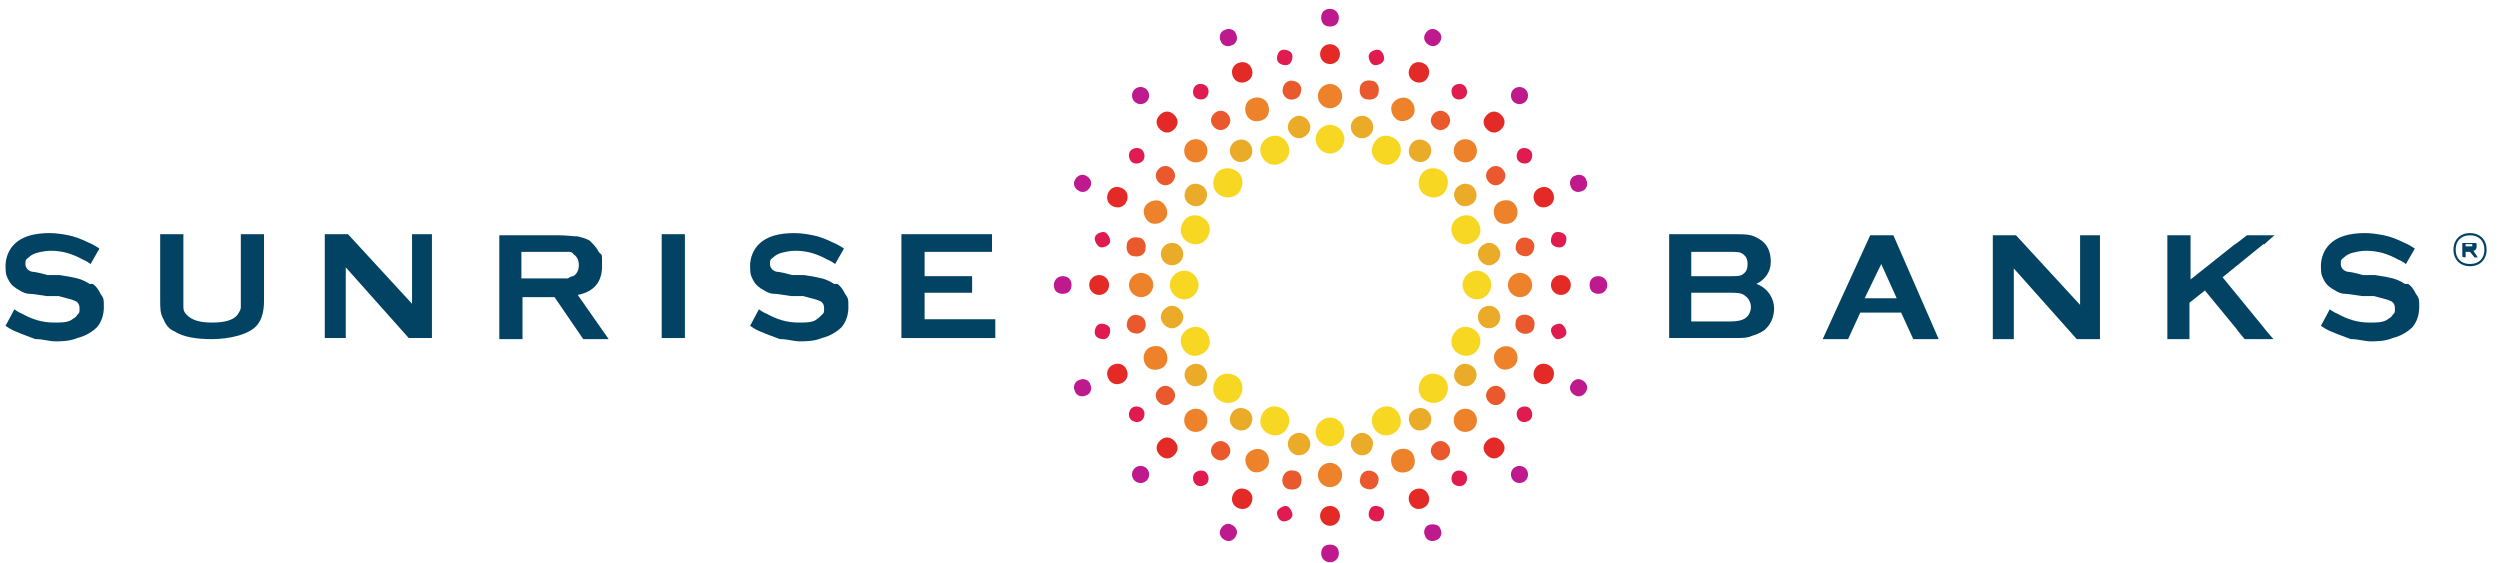 <svg width="426" height="96" viewBox="0 0 426 96" fill="none" xmlns="http://www.w3.org/2000/svg">
<path d="M15.247 48.377C14.683 48 13.93 47.624 13.177 47.435C12.424 47.247 11.483 47.059 10.165 46.871H8.094C6.777 46.494 5.836 46.306 5.459 46.306C4.706 46.118 4.33 45.553 4.33 44.988C4.33 44.424 4.33 44.235 4.894 43.859C5.271 43.483 5.647 43.294 6.212 43.106C6.965 42.918 7.718 42.73 8.659 42.73C10.73 42.73 12.424 43.294 14.118 44.235C14.683 44.424 15.435 44.988 15.435 44.988L16.941 42.353C16.941 42.353 15.812 41.6 15.247 41.412C13.741 40.659 12.612 40.282 11.671 40.094C10.73 39.906 9.6 39.718 8.471 39.718C5.836 39.718 3.765 40.282 2.447 41.6C1.506 42.541 0.941 43.859 0.941 45.365C0.941 46.871 1.13 47.059 1.506 47.812C1.883 48.565 2.636 49.13 3.388 49.506C3.953 49.883 4.518 50.071 5.083 50.071C5.647 50.071 6.588 50.259 7.906 50.447H9.977C11.294 50.824 12.236 51.012 12.612 51.2C13.177 51.388 13.553 51.765 13.553 52.518C13.553 53.271 13.553 53.271 13.177 53.647C12.989 54.024 12.612 54.212 12.047 54.588C11.294 54.965 10.353 54.965 9.224 54.965C7.153 54.965 5.459 54.4 3.765 53.459C3.2 53.271 2.447 52.706 2.447 52.706L0.941 55.529C0.941 55.529 2.071 56.282 2.636 56.471C3.953 57.035 5.083 57.412 6.024 57.788C6.024 57.788 6.212 57.788 6.4 57.788C7.153 57.788 8.471 58.165 9.412 58.165C10.353 58.165 11.859 58.165 13.177 57.6C14.683 57.224 15.812 56.471 16.565 55.718C17.318 54.777 17.694 53.647 17.694 52.33C17.694 51.012 17.694 50.824 17.13 50.071C16.753 49.318 16.377 48.753 15.812 48.377H15.247Z" fill="#024262"/>
<path d="M142.118 48.377C141.554 48 140.801 47.624 140.048 47.435C139.295 47.247 138.354 47.059 137.036 46.871H134.965C133.648 46.494 132.707 46.306 132.33 46.306C131.577 46.118 131.201 45.553 131.201 44.988C131.201 44.424 131.201 44.235 131.765 43.859C132.142 43.483 132.518 43.294 133.083 43.106C133.836 42.918 134.589 42.73 135.53 42.73C137.601 42.73 139.295 43.294 140.989 44.235C141.554 44.424 142.307 44.988 142.307 44.988L143.813 42.353C143.813 42.353 142.683 41.6 142.118 41.412C140.612 40.659 139.483 40.282 138.542 40.094C137.601 39.906 136.471 39.718 135.342 39.718C132.707 39.718 130.636 40.282 129.318 41.6C128.377 42.541 127.812 43.859 127.812 45.365C127.812 46.871 128.001 47.059 128.377 47.812C128.754 48.565 129.507 49.13 130.26 49.506C130.824 49.883 131.389 50.071 131.954 50.071C132.518 50.071 133.46 50.259 134.777 50.447H136.848C138.165 50.824 139.107 51.012 139.483 51.2C140.048 51.388 140.424 51.765 140.424 52.518C140.424 53.271 140.424 53.271 140.048 53.647C139.671 54.024 139.483 54.212 138.918 54.588C138.165 54.965 137.224 54.965 136.095 54.965C134.024 54.965 132.33 54.4 130.636 53.459C130.071 53.271 129.318 52.706 129.318 52.706L127.812 55.529C127.812 55.529 128.942 56.282 129.507 56.471C130.824 57.035 131.954 57.412 132.895 57.788C132.895 57.788 133.083 57.788 133.271 57.788C134.024 57.788 135.342 58.165 136.283 58.165C137.224 58.165 138.73 58.165 140.048 57.6C141.554 57.224 142.683 56.471 143.436 55.718C144.189 54.777 144.565 53.647 144.565 52.33C144.565 51.012 144.565 50.824 144.001 50.071C143.624 49.318 143.248 48.753 142.683 48.377H142.118Z" fill="#024262"/>
<path d="M41.036 39.906V50.071C41.036 51.012 41.036 51.765 41.036 52.33C41.036 52.895 40.66 53.271 40.471 53.647C39.718 54.589 38.213 54.965 36.142 54.965C34.071 54.965 32.754 54.589 31.813 53.647C31.436 53.271 31.248 52.895 31.248 52.33C31.248 51.765 31.248 51.012 31.248 50.071V39.906H27.295V51.2C27.295 52.518 27.295 53.459 27.86 54.4C28.236 55.342 28.801 56.094 29.742 56.471C31.248 57.412 33.319 57.789 36.142 57.789C38.965 57.789 42.542 57.036 43.86 55.342C44.613 54.4 44.989 53.083 44.989 51.2V39.906H41.413H41.036Z" fill="#024262"/>
<path d="M70.212 39.906V51.765L59.295 39.906H55.342V57.6H58.918V45.553L69.648 57.6H73.601V39.906H70.024H70.212Z" fill="#024262"/>
<path d="M116.707 39.906H112.754V57.6H116.707V39.906Z" fill="#024262"/>
<path d="M153.6 39.906V57.6H169.6V54.4H157.553V49.883H165.647V47.059H157.553V42.918H169.035V39.906H153.6Z" fill="#024262"/>
<path d="M98.447 50.258C101.27 49.694 102.588 48 102.588 45.364C102.588 42.729 102.588 43.67 102.023 42.917C101.647 42.164 101.082 41.6 100.517 41.035C99.953 40.658 99.2 40.47 98.447 40.282C97.694 40.282 96.564 40.094 95.247 40.094H85.082V57.788H89.035V50.635H94.494L99.388 57.788H103.717L98.447 50.258ZM88.847 47.623V42.917H94.87C95.811 42.917 96.376 42.917 96.753 42.917C97.129 42.917 97.506 42.917 97.694 43.294C98.258 43.67 98.635 44.235 98.635 45.176C98.635 46.117 98.258 46.682 97.694 47.059C97.317 47.059 97.129 47.247 96.753 47.435C96.376 47.435 95.811 47.435 94.87 47.435H88.847V47.623Z" fill="#024262"/>
<path d="M254.117 48.564C254.117 49.882 252.987 51.011 251.67 51.011C250.352 51.011 249.223 49.882 249.223 48.564C249.223 47.247 250.352 46.117 251.67 46.117C252.987 46.117 254.117 47.247 254.117 48.564Z" fill="#F7D721"/>
<path d="M252.046 38.212C252.611 39.529 252.046 40.847 250.729 41.411C249.411 41.976 248.093 41.411 247.529 40.094C246.964 38.776 247.529 37.459 248.846 36.894C250.164 36.329 251.482 36.894 252.046 38.212Z" fill="#F7D721"/>
<path d="M246.023 29.365C246.964 30.306 246.964 31.812 246.023 32.941C245.081 33.883 243.576 33.883 242.446 32.941C241.505 32 241.505 30.494 242.446 29.365C243.387 28.424 244.893 28.424 246.023 29.365Z" fill="#F7D721"/>
<path d="M237.176 23.341C238.494 23.906 239.058 25.223 238.493 26.541C237.929 27.859 236.611 28.423 235.294 27.859C233.976 27.294 233.411 25.976 233.976 24.659C234.541 23.341 235.858 22.776 237.176 23.341Z" fill="#F7D721"/>
<path d="M226.635 21.27C227.952 21.27 229.082 22.4 229.082 23.718C229.082 25.035 227.952 26.165 226.635 26.165C225.317 26.165 224.188 25.035 224.188 23.718C224.188 22.4 225.317 21.27 226.635 21.27Z" fill="#F7D721"/>
<path d="M216.282 23.341C217.599 22.776 218.917 23.341 219.482 24.659C220.046 25.976 219.482 27.294 218.164 27.859C216.847 28.423 215.529 27.859 214.964 26.541C214.399 25.223 214.964 23.906 216.282 23.341Z" fill="#F7D721"/>
<path d="M207.434 29.365C208.376 28.424 209.881 28.424 211.011 29.365C211.952 30.306 211.952 31.812 211.011 32.941C210.07 33.883 208.564 33.883 207.434 32.941C206.493 32 206.493 30.494 207.434 29.365Z" fill="#F7D721"/>
<path d="M201.411 38.212C201.976 36.894 203.294 36.329 204.611 36.894C205.929 37.459 206.494 38.776 205.929 40.094C205.364 41.411 204.047 41.976 202.729 41.411C201.411 40.847 200.847 39.529 201.411 38.212Z" fill="#F7D721"/>
<path d="M199.342 48.564C199.342 47.247 200.471 46.117 201.789 46.117C203.106 46.117 204.236 47.247 204.236 48.564C204.236 49.882 203.106 51.011 201.789 51.011C200.471 51.011 199.342 49.882 199.342 48.564Z" fill="#F7D721"/>
<path d="M201.411 59.105C200.847 57.788 201.411 56.47 202.729 55.906C204.047 55.341 205.364 55.906 205.929 57.223C206.494 58.541 205.929 59.858 204.611 60.423C203.294 60.988 201.976 60.423 201.411 59.105Z" fill="#F7D721"/>
<path d="M207.434 67.953C206.493 67.012 206.493 65.506 207.434 64.377C208.376 63.436 209.881 63.436 211.011 64.377C211.952 65.318 211.952 66.824 211.011 67.953C210.07 68.894 208.564 68.894 207.434 67.953Z" fill="#F7D721"/>
<path d="M216.282 73.977C214.964 73.412 214.399 72.094 214.964 70.777C215.529 69.459 216.847 68.895 218.164 69.459C219.482 70.024 220.046 71.342 219.482 72.659C218.917 73.977 217.599 74.542 216.282 73.977Z" fill="#F7D721"/>
<path d="M226.635 76.047C225.317 76.047 224.188 74.918 224.188 73.6C224.188 72.283 225.317 71.153 226.635 71.153C227.952 71.153 229.082 72.283 229.082 73.6C229.082 74.918 227.952 76.047 226.635 76.047Z" fill="#F7D721"/>
<path d="M237.176 73.977C235.858 74.542 234.541 73.977 233.976 72.659C233.411 71.342 233.976 70.024 235.294 69.459C236.611 68.895 237.929 69.459 238.493 70.777C239.058 72.094 238.494 73.412 237.176 73.977Z" fill="#F7D721"/>
<path d="M246.023 67.953C245.081 68.894 243.576 68.894 242.446 67.953C241.505 67.012 241.505 65.506 242.446 64.377C243.387 63.436 244.893 63.436 246.023 64.377C246.964 65.318 246.964 66.824 246.023 67.953Z" fill="#F7D721"/>
<path d="M252.046 59.105C251.482 60.423 250.164 60.988 248.846 60.423C247.529 59.858 246.964 58.541 247.529 57.223C248.093 55.906 249.411 55.341 250.729 55.906C252.046 56.47 252.611 57.788 252.046 59.105Z" fill="#F7D721"/>
<path d="M261.083 48.565C261.083 49.694 260.141 50.635 259.012 50.635C257.883 50.635 256.941 49.694 256.941 48.565C256.941 47.435 257.883 46.494 259.012 46.494C260.141 46.494 261.083 47.435 261.083 48.565Z" fill="#ED822A"/>
<path d="M258.447 35.388C258.823 36.329 258.447 37.647 257.317 38.023C256.188 38.4 255.059 38.023 254.682 36.894C254.306 35.764 254.682 34.635 255.812 34.258C256.941 33.882 258.07 34.258 258.447 35.388Z" fill="#ED822A"/>
<path d="M251.105 24.282C251.858 25.035 251.858 26.353 251.105 27.106C250.352 27.859 249.034 27.859 248.282 27.106C247.529 26.353 247.529 25.035 248.282 24.282C249.034 23.529 250.352 23.529 251.105 24.282Z" fill="#ED822A"/>
<path d="M239.812 16.753C240.753 17.129 241.318 18.447 240.941 19.388C240.565 20.329 239.247 20.894 238.306 20.517C237.365 20.141 236.8 18.823 237.177 17.882C237.553 16.941 238.871 16.376 239.812 16.753Z" fill="#ED822A"/>
<path d="M226.635 14.306C227.764 14.306 228.706 15.247 228.706 16.376C228.706 17.506 227.764 18.447 226.635 18.447C225.506 18.447 224.564 17.506 224.564 16.376C224.564 15.247 225.506 14.306 226.635 14.306Z" fill="#ED822A"/>
<path d="M213.458 16.753C214.399 16.376 215.717 16.753 216.093 17.882C216.47 19.011 216.093 20.141 214.964 20.517C213.835 20.894 212.705 20.517 212.329 19.388C211.952 18.258 212.329 17.129 213.458 16.753Z" fill="#ED822A"/>
<path d="M202.352 24.282C203.105 23.529 204.422 23.529 205.175 24.282C205.928 25.035 205.928 26.353 205.175 27.106C204.422 27.859 203.105 27.859 202.352 27.106C201.599 26.353 201.599 25.035 202.352 24.282Z" fill="#ED822A"/>
<path d="M195.011 35.388C195.387 34.447 196.705 33.882 197.646 34.258C198.587 34.635 199.152 35.953 198.775 36.894C198.399 37.835 197.081 38.4 196.14 38.023C195.199 37.647 194.634 36.329 195.011 35.388Z" fill="#ED822A"/>
<path d="M192.377 48.565C192.377 47.435 193.318 46.494 194.448 46.494C195.577 46.494 196.518 47.435 196.518 48.565C196.518 49.694 195.577 50.635 194.448 50.635C193.318 50.635 192.377 49.694 192.377 48.565Z" fill="#ED822A"/>
<path d="M195.012 61.741C194.636 60.8 195.012 59.483 196.142 59.106C197.271 58.73 198.401 59.106 198.777 60.235C199.153 61.365 198.777 62.494 197.648 62.871C196.518 63.247 195.389 62.871 195.012 61.741Z" fill="#ED822A"/>
<path d="M202.352 73.036C201.599 72.283 201.599 70.965 202.352 70.212C203.105 69.459 204.422 69.459 205.175 70.212C205.928 70.965 205.928 72.283 205.175 73.036C204.422 73.789 203.105 73.789 202.352 73.036Z" fill="#ED822A"/>
<path d="M213.458 80.377C212.517 80 211.952 78.683 212.329 77.742C212.705 76.8 214.023 76.236 214.964 76.612C216.094 76.989 216.47 78.306 216.094 79.247C215.717 80.189 214.399 80.753 213.458 80.377Z" fill="#ED822A"/>
<path d="M226.635 83.011C225.506 83.011 224.564 82.07 224.564 80.941C224.564 79.811 225.506 78.87 226.635 78.87C227.764 78.87 228.706 79.811 228.706 80.941C228.706 82.07 227.764 83.011 226.635 83.011Z" fill="#ED822A"/>
<path d="M239.812 80.377C238.682 80.753 237.553 80.377 237.176 79.247C236.8 78.118 237.176 76.988 238.306 76.612C239.435 76.235 240.565 76.612 240.941 77.741C241.318 78.871 240.941 80 239.812 80.377Z" fill="#ED822A"/>
<path d="M251.105 73.036C250.352 73.789 249.034 73.789 248.282 73.036C247.529 72.283 247.529 70.965 248.282 70.212C249.034 69.459 250.352 69.459 251.105 70.212C251.858 70.965 251.858 72.283 251.105 73.036Z" fill="#ED822A"/>
<path d="M258.447 61.742C258.071 62.683 256.753 63.247 255.812 62.871C254.871 62.494 254.306 61.177 254.682 60.236C255.059 59.294 256.376 58.73 257.318 59.106C258.447 59.483 258.824 60.8 258.447 61.742Z" fill="#ED822A"/>
<path d="M267.669 48.564C267.669 49.505 266.917 50.258 265.975 50.258C265.034 50.258 264.281 49.505 264.281 48.564C264.281 47.623 265.034 46.87 265.975 46.87C266.917 46.87 267.669 47.623 267.669 48.564Z" fill="#E32A26"/>
<path d="M264.659 32.941C265.035 33.882 264.659 34.823 263.718 35.2C262.776 35.576 261.835 35.2 261.459 34.259C261.082 33.317 261.459 32.376 262.4 32C263.341 31.623 264.282 32 264.659 32.941Z" fill="#E32A26"/>
<path d="M255.811 19.576C256.564 20.329 256.564 21.27 255.811 22.023C255.058 22.776 254.116 22.776 253.364 22.023C252.611 21.27 252.611 20.329 253.364 19.576C254.116 18.823 255.058 18.823 255.811 19.576Z" fill="#E32A26"/>
<path d="M242.446 10.729C243.387 11.106 243.764 12.047 243.387 12.988C243.011 13.929 242.07 14.306 241.128 13.929C240.187 13.553 239.811 12.612 240.187 11.67C240.564 10.729 241.505 10.353 242.446 10.729Z" fill="#E32A26"/>
<path d="M226.636 7.529C227.577 7.529 228.33 8.282 228.33 9.223C228.33 10.165 227.577 10.918 226.636 10.918C225.694 10.918 224.941 10.165 224.941 9.223C224.941 8.282 225.694 7.529 226.636 7.529Z" fill="#E32A26"/>
<path d="M211.011 10.729C211.952 10.353 212.894 10.729 213.27 11.67C213.647 12.612 213.27 13.553 212.329 13.929C211.388 14.306 210.447 13.929 210.07 12.988C209.694 12.047 210.07 11.106 211.011 10.729Z" fill="#E32A26"/>
<path d="M197.647 19.576C198.4 18.823 199.341 18.823 200.094 19.576C200.847 20.329 200.847 21.27 200.094 22.023C199.341 22.776 198.4 22.776 197.647 22.023C196.894 21.27 196.894 20.329 197.647 19.576Z" fill="#E32A26"/>
<path d="M188.801 32.941C189.177 32 190.118 31.623 191.059 32C192.001 32.376 192.377 33.317 192.001 34.259C191.624 35.2 190.683 35.576 189.742 35.2C188.801 34.823 188.424 33.882 188.801 32.941Z" fill="#E32A26"/>
<path d="M185.6 48.564C185.6 47.623 186.353 46.87 187.294 46.87C188.235 46.87 188.988 47.623 188.988 48.564C188.988 49.505 188.235 50.258 187.294 50.258C186.353 50.258 185.6 49.505 185.6 48.564Z" fill="#E32A26"/>
<path d="M188.801 64.377C188.424 63.435 188.801 62.494 189.742 62.118C190.683 61.741 191.624 62.118 192.001 63.059C192.377 64 192.001 64.941 191.059 65.318C190.118 65.694 189.177 65.318 188.801 64.377Z" fill="#E32A26"/>
<path d="M197.647 77.553C196.894 76.8 196.894 75.859 197.647 75.106C198.4 74.353 199.341 74.353 200.094 75.106C200.847 75.859 200.847 76.8 200.094 77.553C199.341 78.306 198.4 78.306 197.647 77.553Z" fill="#E32A26"/>
<path d="M211.011 86.588C210.07 86.212 209.694 85.271 210.07 84.33C210.447 83.388 211.388 83.012 212.329 83.388C213.27 83.765 213.647 84.706 213.27 85.647C212.894 86.588 211.952 86.965 211.011 86.588Z" fill="#E32A26"/>
<path d="M226.636 89.6C225.694 89.6 224.941 88.847 224.941 87.906C224.941 86.965 225.694 86.212 226.636 86.212C227.577 86.212 228.33 86.965 228.33 87.906C228.33 88.847 227.577 89.6 226.636 89.6Z" fill="#E32A26"/>
<path d="M242.446 86.588C241.505 86.965 240.564 86.588 240.187 85.647C239.811 84.706 240.187 83.765 241.128 83.388C242.07 83.012 243.011 83.388 243.387 84.33C243.764 85.271 243.387 86.212 242.446 86.588Z" fill="#E32A26"/>
<path d="M255.811 77.553C255.058 78.306 254.116 78.306 253.364 77.553C252.611 76.8 252.611 75.859 253.364 75.106C254.116 74.353 255.058 74.353 255.811 75.106C256.564 75.859 256.564 76.8 255.811 77.553Z" fill="#E32A26"/>
<path d="M264.659 64.377C264.282 65.318 263.341 65.694 262.4 65.318C261.459 64.941 261.082 64 261.459 63.059C261.835 62.118 262.776 61.741 263.718 62.118C264.659 62.494 265.035 63.435 264.659 64.377Z" fill="#E32A26"/>
<path d="M273.883 48.565C273.883 49.317 273.318 50.07 272.377 50.07C271.436 50.07 270.871 49.506 270.871 48.565C270.871 47.623 271.436 47.059 272.377 47.059C273.13 47.059 273.883 47.623 273.883 48.565Z" fill="#BE198D"/>
<path d="M270.306 30.682C270.683 31.435 270.306 32.376 269.553 32.564C268.801 32.941 267.859 32.564 267.671 31.811C267.295 31.058 267.671 30.117 268.424 29.929C269.177 29.552 270.118 29.929 270.306 30.682Z" fill="#BE198D"/>
<path d="M259.953 15.247C260.518 15.812 260.518 16.753 259.953 17.317C259.388 17.882 258.447 17.882 257.883 17.317C257.318 16.753 257.318 15.812 257.883 15.247C258.447 14.682 259.388 14.682 259.953 15.247Z" fill="#BE198D"/>
<path d="M244.706 5.082C245.459 5.459 245.835 6.212 245.459 6.965C245.082 7.718 244.329 8.094 243.576 7.718C242.823 7.341 242.447 6.588 242.823 5.835C243.2 5.082 243.953 4.706 244.706 5.082Z" fill="#BE198D"/>
<path d="M226.635 1.506C227.388 1.506 228.141 2.071 228.141 3.012C228.141 3.953 227.576 4.518 226.635 4.518C225.694 4.518 225.129 3.953 225.129 3.012C225.129 2.071 225.694 1.506 226.635 1.506Z" fill="#BE198D"/>
<path d="M208.752 5.082C209.505 4.706 210.446 5.082 210.635 5.835C211.011 6.588 210.635 7.529 209.882 7.718C209.129 8.094 208.187 7.718 207.999 6.965C207.623 6.212 207.999 5.271 208.752 5.082Z" fill="#BE198D"/>
<path d="M193.318 15.247C193.883 14.682 194.824 14.682 195.389 15.247C195.953 15.812 195.953 16.753 195.389 17.317C194.824 17.882 193.883 17.882 193.318 17.317C192.753 16.753 192.753 15.812 193.318 15.247Z" fill="#BE198D"/>
<path d="M183.154 30.682C183.53 29.929 184.283 29.552 185.036 29.929C185.789 30.305 186.165 31.058 185.789 31.811C185.412 32.564 184.659 32.941 183.906 32.564C183.154 32.188 182.777 31.435 183.154 30.682Z" fill="#BE198D"/>
<path d="M179.576 48.565C179.576 47.812 180.141 47.059 181.082 47.059C182.023 47.059 182.588 47.623 182.588 48.565C182.588 49.506 182.023 50.07 181.082 50.07C180.141 50.07 179.576 49.506 179.576 48.565Z" fill="#BE198D"/>
<path d="M183.154 66.635C182.777 65.883 183.154 64.941 183.906 64.753C184.659 64.377 185.601 64.753 185.789 65.506C186.165 66.259 185.789 67.2 185.036 67.388C184.283 67.765 183.342 67.388 183.154 66.635Z" fill="#BE198D"/>
<path d="M193.318 81.883C192.753 81.318 192.753 80.377 193.318 79.812C193.883 79.248 194.824 79.248 195.389 79.812C195.953 80.377 195.953 81.318 195.389 81.883C194.824 82.448 193.883 82.448 193.318 81.883Z" fill="#BE198D"/>
<path d="M208.752 92.047C207.999 91.67 207.623 90.917 207.999 90.164C208.376 89.411 209.129 89.035 209.882 89.411C210.635 89.788 211.011 90.541 210.635 91.294C210.258 92.047 209.505 92.423 208.752 92.047Z" fill="#BE198D"/>
<path d="M226.635 95.812C225.882 95.812 225.129 95.247 225.129 94.306C225.129 93.365 225.694 92.8 226.635 92.8C227.576 92.8 228.141 93.365 228.141 94.306C228.141 95.059 227.576 95.812 226.635 95.812Z" fill="#BE198D"/>
<path d="M244.706 92.047C243.953 92.423 243.012 92.047 242.823 91.294C242.447 90.541 242.823 89.6 243.576 89.412C244.329 89.223 245.271 89.412 245.459 90.165C245.835 90.918 245.459 91.859 244.706 92.047Z" fill="#BE198D"/>
<path d="M259.953 81.883C259.388 82.448 258.447 82.448 257.883 81.883C257.318 81.318 257.318 80.377 257.883 79.812C258.447 79.248 259.388 79.248 259.953 79.812C260.518 80.377 260.518 81.318 259.953 81.883Z" fill="#BE198D"/>
<path d="M270.306 66.635C269.93 67.388 269.177 67.765 268.424 67.388C267.671 67.012 267.295 66.259 267.671 65.506C268.048 64.753 268.801 64.377 269.553 64.753C270.306 65.13 270.683 65.883 270.306 66.635Z" fill="#BE198D"/>
<path d="M255.623 42.917C255.811 43.859 255.246 44.8 254.117 45.176C253.176 45.365 252.234 44.8 251.858 43.67C251.67 42.729 252.234 41.788 253.364 41.412C254.305 41.223 255.246 41.788 255.623 42.917Z" fill="#EAAC28"/>
<path d="M251.293 32.188C251.858 33.129 251.669 34.259 250.728 34.823C249.787 35.388 248.658 35.2 248.093 34.259C247.528 33.317 247.717 32.188 248.658 31.623C249.411 31.059 250.728 31.247 251.293 32.188Z" fill="#EAAC28"/>
<path d="M243.012 24.094C243.953 24.659 244.141 25.788 243.576 26.729C243.012 27.671 241.882 27.859 240.941 27.294C240 26.729 239.812 25.6 240.376 24.659C240.941 23.718 242.07 23.529 243.012 24.094Z" fill="#EAAC28"/>
<path d="M232.469 19.764C233.411 19.953 234.164 20.894 233.975 22.023C233.787 22.964 232.846 23.717 231.717 23.529C230.775 23.341 230.022 22.4 230.211 21.27C230.399 20.329 231.34 19.576 232.469 19.764Z" fill="#EAAC28"/>
<path d="M220.989 19.764C221.93 19.576 222.871 20.141 223.248 21.27C223.436 22.211 222.871 23.152 221.742 23.529C220.801 23.717 219.859 23.152 219.483 22.023C219.295 21.082 219.859 20.141 220.989 19.764Z" fill="#EAAC28"/>
<path d="M210.447 24.094C211.388 23.529 212.517 23.718 213.082 24.659C213.647 25.6 213.459 26.729 212.517 27.294C211.576 27.859 210.447 27.671 209.882 26.729C209.317 25.976 209.506 24.659 210.447 24.094Z" fill="#EAAC28"/>
<path d="M202.165 32.188C202.73 31.247 203.859 31.059 204.801 31.623C205.742 32.188 205.93 33.317 205.365 34.259C204.801 35.2 203.671 35.388 202.73 34.823C201.789 34.259 201.601 33.129 202.165 32.188Z" fill="#EAAC28"/>
<path d="M197.836 42.918C198.024 41.977 198.965 41.224 200.095 41.412C201.036 41.6 201.789 42.541 201.6 43.671C201.412 44.612 200.471 45.365 199.342 45.177C198.4 44.988 197.647 44.047 197.836 42.918Z" fill="#EAAC28"/>
<path d="M197.834 54.4C197.646 53.459 198.211 52.518 199.34 52.141C200.282 51.953 201.223 52.518 201.599 53.647C201.787 54.588 201.223 55.529 200.093 55.906C199.152 56.094 198.211 55.529 197.834 54.4Z" fill="#EAAC28"/>
<path d="M202.165 64.941C201.601 64 201.789 62.871 202.73 62.306C203.671 61.741 204.801 61.929 205.365 62.871C205.93 63.812 205.742 64.941 204.801 65.506C203.859 66.071 202.73 65.882 202.165 64.941Z" fill="#EAAC28"/>
<path d="M210.447 73.035C209.506 72.471 209.317 71.341 209.882 70.4C210.447 69.459 211.576 69.27 212.517 69.835C213.459 70.4 213.647 71.529 213.082 72.471C212.517 73.412 211.388 73.6 210.447 73.035Z" fill="#EAAC28"/>
<path d="M220.988 77.552C220.047 77.364 219.294 76.423 219.482 75.294C219.67 74.353 220.612 73.6 221.741 73.788C222.682 73.976 223.435 74.917 223.247 76.047C223.059 76.988 222.117 77.741 220.988 77.552Z" fill="#EAAC28"/>
<path d="M232.47 77.553C231.529 77.742 230.588 77.177 230.211 76.047C230.023 75.106 230.588 74.165 231.717 73.789C232.659 73.6 233.6 74.165 233.976 75.294C233.976 76.236 233.6 77.365 232.47 77.553Z" fill="#EAAC28"/>
<path d="M243.012 73.035C242.07 73.6 240.941 73.412 240.376 72.471C239.812 71.529 240 70.4 240.941 69.835C241.882 69.27 243.012 69.459 243.576 70.4C244.141 71.153 243.953 72.471 243.012 73.035Z" fill="#EAAC28"/>
<path d="M251.293 64.941C250.728 65.882 249.599 66.071 248.658 65.506C247.717 64.941 247.528 63.812 248.093 62.871C248.658 61.929 249.787 61.741 250.728 62.306C251.669 62.871 251.858 64 251.293 64.941Z" fill="#EAAC28"/>
<path d="M255.624 54.4C255.436 55.341 254.494 56.094 253.365 55.906C252.424 55.718 251.671 54.777 251.859 53.647C252.047 52.706 252.989 51.953 254.118 52.141C255.059 52.33 255.812 53.271 255.624 54.4Z" fill="#EAAC28"/>
<path d="M261.458 41.788C261.458 42.73 261.081 43.483 260.14 43.671C259.199 43.671 258.446 43.294 258.258 42.353C258.258 41.412 258.634 40.659 259.575 40.471C260.517 40.471 261.27 40.847 261.458 41.788Z" fill="#E9592D"/>
<path d="M256.188 28.988C256.753 29.741 256.565 30.682 255.812 31.247C255.059 31.811 254.118 31.623 253.553 30.87C252.988 30.117 253.176 29.176 253.929 28.611C254.682 28.047 255.624 28.235 256.188 28.988Z" fill="#E9592D"/>
<path d="M246.4 19.2C247.153 19.765 247.341 20.706 246.776 21.459C246.211 22.212 245.27 22.4 244.517 21.836C243.764 21.271 243.576 20.33 244.141 19.577C244.706 18.824 245.647 18.636 246.4 19.2Z" fill="#E9592D"/>
<path d="M233.6 13.741C234.541 13.741 235.106 14.682 234.918 15.623C234.918 16.565 233.977 17.129 233.035 16.941C232.094 16.941 231.529 16 231.718 15.059C231.718 14.118 232.659 13.553 233.6 13.741Z" fill="#E9592D"/>
<path d="M219.859 13.741C220.8 13.741 221.553 14.118 221.741 15.059C221.741 16 221.365 16.753 220.423 16.941C219.482 17.129 218.729 16.565 218.541 15.624C218.541 14.682 218.917 13.929 219.859 13.741Z" fill="#E9592D"/>
<path d="M207.058 19.2C207.811 18.636 208.752 18.824 209.317 19.577C209.882 20.33 209.694 21.271 208.941 21.836C208.188 22.4 207.247 22.212 206.682 21.459C206.117 20.706 206.305 19.765 207.058 19.2Z" fill="#E9592D"/>
<path d="M197.27 28.988C197.834 28.235 198.776 28.047 199.529 28.611C200.282 29.176 200.47 30.117 199.905 30.87C199.34 31.623 198.399 31.811 197.646 31.247C196.893 30.682 196.705 29.741 197.27 28.988Z" fill="#E9592D"/>
<path d="M191.999 41.788C191.999 40.847 192.94 40.282 193.881 40.471C194.822 40.471 195.387 41.412 195.199 42.353C195.199 43.294 194.258 43.859 193.317 43.671C192.375 43.671 191.811 42.73 191.999 41.788Z" fill="#E9592D"/>
<path d="M192 55.53C192 54.589 192.376 53.836 193.318 53.648C194.259 53.648 195.012 54.024 195.2 54.965C195.388 55.906 194.824 56.659 193.882 56.847C192.941 56.847 192.188 56.471 192 55.53Z" fill="#E9592D"/>
<path d="M197.27 68.329C196.705 67.576 196.893 66.635 197.646 66.07C198.399 65.506 199.34 65.694 199.905 66.447C200.47 67.2 200.282 68.141 199.529 68.706C198.776 69.27 197.834 69.082 197.27 68.329Z" fill="#E9592D"/>
<path d="M207.058 78.118C206.305 77.553 206.117 76.612 206.682 75.859C207.247 75.106 208.188 74.918 208.941 75.483C209.694 76.047 209.882 76.989 209.317 77.742C208.752 78.494 207.811 78.683 207.058 78.118Z" fill="#E9592D"/>
<path d="M219.858 83.388C218.916 83.388 218.352 82.447 218.54 81.506C218.728 80.565 219.481 80 220.422 80.188C221.364 80.188 221.928 81.13 221.74 82.071C221.74 83.012 220.799 83.577 219.858 83.388Z" fill="#E9592D"/>
<path d="M233.599 83.388C232.658 83.388 231.905 83.012 231.717 82.071C231.717 81.13 232.093 80.377 233.034 80.189C233.976 80.189 234.729 80.565 234.917 81.506C234.917 82.447 234.54 83.2 233.599 83.388Z" fill="#E9592D"/>
<path d="M246.4 78.118C245.647 78.683 244.706 78.494 244.141 77.742C243.576 76.989 243.764 76.047 244.517 75.483C245.27 74.918 246.211 75.106 246.776 75.859C247.341 76.612 247.153 77.553 246.4 78.118Z" fill="#E9592D"/>
<path d="M256.188 68.329C255.624 69.082 254.682 69.27 253.929 68.706C253.176 68.141 252.988 67.2 253.553 66.447C254.118 65.694 255.059 65.506 255.812 66.07C256.565 66.635 256.753 67.576 256.188 68.329Z" fill="#E9592D"/>
<path d="M261.459 55.53C261.459 56.471 260.518 57.036 259.576 56.847C258.635 56.659 258.07 55.906 258.259 54.965C258.259 54.024 259.2 53.459 260.141 53.647C261.082 53.836 261.647 54.589 261.459 55.53Z" fill="#E9592D"/>
<path d="M266.917 40.659C266.917 41.412 266.54 42.165 265.787 42.165C265.034 42.165 264.281 41.788 264.281 41.035C264.281 40.282 264.658 39.529 265.411 39.529C266.164 39.529 266.917 39.906 266.917 40.659Z" fill="#DF1B50"/>
<path d="M260.894 25.788C261.271 26.353 261.082 27.294 260.518 27.671C259.953 28.047 259.012 27.859 258.635 27.294C258.259 26.729 258.447 25.788 259.012 25.412C259.577 25.035 260.518 25.223 260.894 25.788Z" fill="#DF1B50"/>
<path d="M249.412 14.494C249.977 14.87 250.165 15.811 249.789 16.376C249.412 16.941 248.471 17.129 247.906 16.753C247.342 16.376 247.153 15.435 247.53 14.87C247.906 14.306 248.847 14.117 249.412 14.494Z" fill="#DF1B50"/>
<path d="M234.729 8.471C235.481 8.471 235.858 9.412 235.858 9.977C235.858 10.729 234.917 11.106 234.352 11.106C233.599 11.106 233.223 10.165 233.223 9.6C233.223 8.847 234.164 8.471 234.729 8.471Z" fill="#DF1B50"/>
<path d="M218.729 8.471C219.482 8.471 220.235 8.847 220.235 9.6C220.235 10.353 219.858 11.106 219.105 11.106C218.353 11.106 217.6 10.729 217.6 9.977C217.6 9.224 217.976 8.471 218.729 8.471Z" fill="#DF1B50"/>
<path d="M203.859 14.494C204.424 14.117 205.365 14.306 205.742 14.87C206.118 15.435 205.93 16.376 205.365 16.753C204.801 17.129 203.859 16.941 203.483 16.376C203.106 15.811 203.295 14.87 203.859 14.494Z" fill="#DF1B50"/>
<path d="M192.565 25.788C192.941 25.223 193.883 25.035 194.447 25.412C195.012 25.788 195.2 26.729 194.824 27.294C194.447 27.859 193.506 28.047 192.941 27.671C192.377 27.294 192.189 26.353 192.565 25.788Z" fill="#DF1B50"/>
<path d="M186.541 40.659C186.541 39.906 187.482 39.529 188.047 39.529C188.612 39.529 189.176 40.471 189.176 41.035C189.176 41.788 188.235 42.165 187.67 42.165C187.106 42.165 186.541 41.223 186.541 40.659Z" fill="#DF1B50"/>
<path d="M186.541 56.659C186.541 55.906 186.917 55.153 187.67 55.153C188.423 55.153 189.176 55.53 189.176 56.283C189.176 57.036 188.8 57.789 188.047 57.789C187.294 57.789 186.541 57.412 186.541 56.659Z" fill="#DF1B50"/>
<path d="M192.565 71.341C192.189 70.776 192.377 69.835 192.941 69.459C193.506 69.082 194.447 69.27 194.824 69.835C195.2 70.4 195.012 71.341 194.447 71.717C193.883 72.094 192.941 71.906 192.565 71.341Z" fill="#DF1B50"/>
<path d="M203.859 82.635C203.295 82.259 203.106 81.318 203.483 80.753C203.859 80.188 204.801 80 205.365 80.376C205.93 80.753 206.118 81.694 205.742 82.259C205.365 82.824 204.424 83.012 203.859 82.635Z" fill="#DF1B50"/>
<path d="M218.729 88.847C217.976 88.847 217.6 87.906 217.6 87.341C217.6 86.777 218.541 86.212 219.105 86.212C219.67 86.212 220.235 87.153 220.235 87.718C220.235 88.471 219.294 88.847 218.729 88.847Z" fill="#DF1B50"/>
<path d="M234.729 88.847C233.976 88.847 233.223 88.471 233.223 87.718C233.223 86.965 233.599 86.212 234.352 86.212C235.105 86.212 235.858 86.588 235.858 87.341C235.858 88.094 235.481 88.847 234.729 88.847Z" fill="#DF1B50"/>
<path d="M249.412 82.635C248.847 83.012 247.906 82.824 247.53 82.259C247.153 81.694 247.342 80.753 247.906 80.376C248.471 80 249.412 80.188 249.789 80.753C250.165 81.318 249.977 82.259 249.412 82.635Z" fill="#DF1B50"/>
<path d="M260.894 71.341C260.518 71.906 259.577 72.094 259.012 71.717C258.447 71.341 258.259 70.4 258.635 69.835C259.012 69.27 259.953 69.082 260.518 69.459C261.082 69.835 261.271 70.776 260.894 71.341Z" fill="#DF1B50"/>
<path d="M266.917 56.659C266.917 57.412 265.975 57.789 265.411 57.789C264.846 57.789 264.281 56.847 264.281 56.283C264.281 55.53 265.222 55.153 265.787 55.153C266.352 55.153 266.917 56.094 266.917 56.659Z" fill="#DF1B50"/>
<path d="M409.788 48.377C409.224 48 408.471 47.624 407.718 47.435C406.965 47.247 406.024 47.059 404.706 46.871H402.635C401.318 46.494 400.377 46.306 400 46.306C399.247 46.118 398.871 45.553 398.871 44.988C398.871 44.424 398.871 44.235 399.435 43.859C399.812 43.483 400.188 43.294 400.753 43.106C401.506 42.918 402.259 42.73 403.2 42.73C405.271 42.73 406.965 43.294 408.659 44.235C409.224 44.424 409.977 44.988 409.977 44.988L411.482 42.353C411.482 42.353 410.353 41.6 409.788 41.412C408.282 40.659 407.153 40.282 406.212 40.094C405.271 39.906 404.141 39.718 403.012 39.718C400.377 39.718 398.306 40.282 396.988 41.6C396.047 42.541 395.482 43.859 395.482 45.365C395.482 46.871 395.671 47.059 396.047 47.812C396.424 48.565 397.177 49.13 397.929 49.506C398.494 49.883 399.059 50.071 399.624 50.071C400.188 50.071 401.129 50.259 402.447 50.447H404.518C405.835 50.824 406.777 51.012 407.153 51.2C407.718 51.388 408.094 51.765 408.094 52.518C408.094 53.271 408.094 53.271 407.718 53.647C407.529 54.024 407.153 54.212 406.588 54.588C405.835 54.965 404.894 54.965 403.765 54.965C401.694 54.965 400 54.4 398.306 53.459C397.741 53.271 396.988 52.706 396.988 52.706L395.482 55.529C395.482 55.529 396.612 56.282 397.177 56.471C398.494 57.035 399.624 57.412 400.565 57.788C400.565 57.788 400.753 57.788 400.941 57.788C401.694 57.788 403.012 58.165 403.953 58.165C404.894 58.165 406.4 58.165 407.718 57.6C409.224 57.224 410.353 56.471 411.106 55.718C411.859 54.777 412.235 53.647 412.235 52.33C412.235 51.012 412.235 50.824 411.671 50.071C411.294 49.318 410.918 48.753 410.353 48.377H409.788Z" fill="#024262"/>
<path d="M299.294 48.377C300.8 47.624 301.741 46.306 301.741 44.612C301.741 42.918 301.177 41.789 300.236 41.036C299.671 40.659 299.106 40.283 298.353 40.094C297.6 39.906 296.659 39.906 295.53 39.906H284.424V57.6H295.718C296.847 57.6 297.789 57.6 298.541 57.224C299.294 57.036 300.047 56.659 300.612 56.283C301.741 55.342 302.306 54.024 302.306 52.518C302.306 51.012 301.365 49.13 299.294 48.377ZM288.189 42.918H294.965C296.094 42.918 296.659 42.918 297.224 43.483C297.6 43.859 297.789 44.236 297.789 44.989C297.789 45.742 297.6 46.306 297.036 46.683C296.659 47.059 295.906 47.059 294.965 47.059H288.189V42.918ZM297.412 54.212C296.847 54.589 296.094 54.777 294.777 54.777H288.189V49.883H294.777C295.906 49.883 296.847 49.883 297.412 50.447C297.977 50.824 298.353 51.577 298.353 52.33C298.353 53.083 297.977 53.836 297.412 54.212Z" fill="#024262"/>
<path d="M385.883 41.6C386.448 41.035 387.577 40.094 387.577 40.094H382.871C382.871 40.094 380.989 41.6 380.612 41.788L373.271 47.623V40.094H369.318V57.788H373.083V51.576L375.718 49.505L380.989 55.906C381.365 56.47 382.495 57.788 382.495 57.788H387.389C387.389 57.788 386.071 56.282 385.507 55.529L378.73 47.247L384.754 42.353L385.695 41.6H385.883Z" fill="#024262"/>
<path d="M354.447 40.094V51.953L343.529 40.094H339.576V57.788H343.153V45.741L353.882 57.788H357.835V40.094H354.259H354.447Z" fill="#024262"/>
<path d="M420.894 39.718C419.2 39.718 418.07 40.847 418.07 42.541C418.07 44.235 419.2 45.365 420.894 45.365C422.588 45.365 423.717 44.235 423.717 42.541C423.717 40.847 422.588 39.718 420.894 39.718ZM420.894 44.988C419.388 44.988 418.447 44.047 418.447 42.541C418.447 41.035 419.388 40.094 420.894 40.094C422.4 40.094 423.341 41.035 423.341 42.541C423.341 44.047 422.4 44.988 420.894 44.988Z" fill="#024262"/>
<path d="M421.459 42.73C421.835 42.73 422.023 42.353 422.023 41.977C422.023 41.6 422.023 41.789 422.023 41.6C422.023 41.6 422.023 41.412 421.835 41.412C421.835 41.412 421.835 41.412 421.459 41.412C421.459 41.412 421.27 41.412 421.082 41.412H419.576V43.671C419.576 43.859 420.141 43.859 420.141 43.859V42.918H420.894L421.647 43.859H422.211L421.459 42.73ZM420.141 42.353V41.6H421.082H421.27C421.27 41.6 421.27 41.6 421.27 41.789C421.27 41.977 421.27 41.977 421.27 41.977C421.27 41.977 421.27 41.977 421.082 41.977H420.141V42.353Z" fill="#024262"/>
<path d="M322.635 40.094H318.682L310.588 57.788H314.917L316.988 53.27H323.953L326.023 57.788H330.353L322.635 40.094ZM317.741 50.823L320.564 44.988L323.2 50.823H317.929H317.741Z" fill="#024262"/>
</svg>
